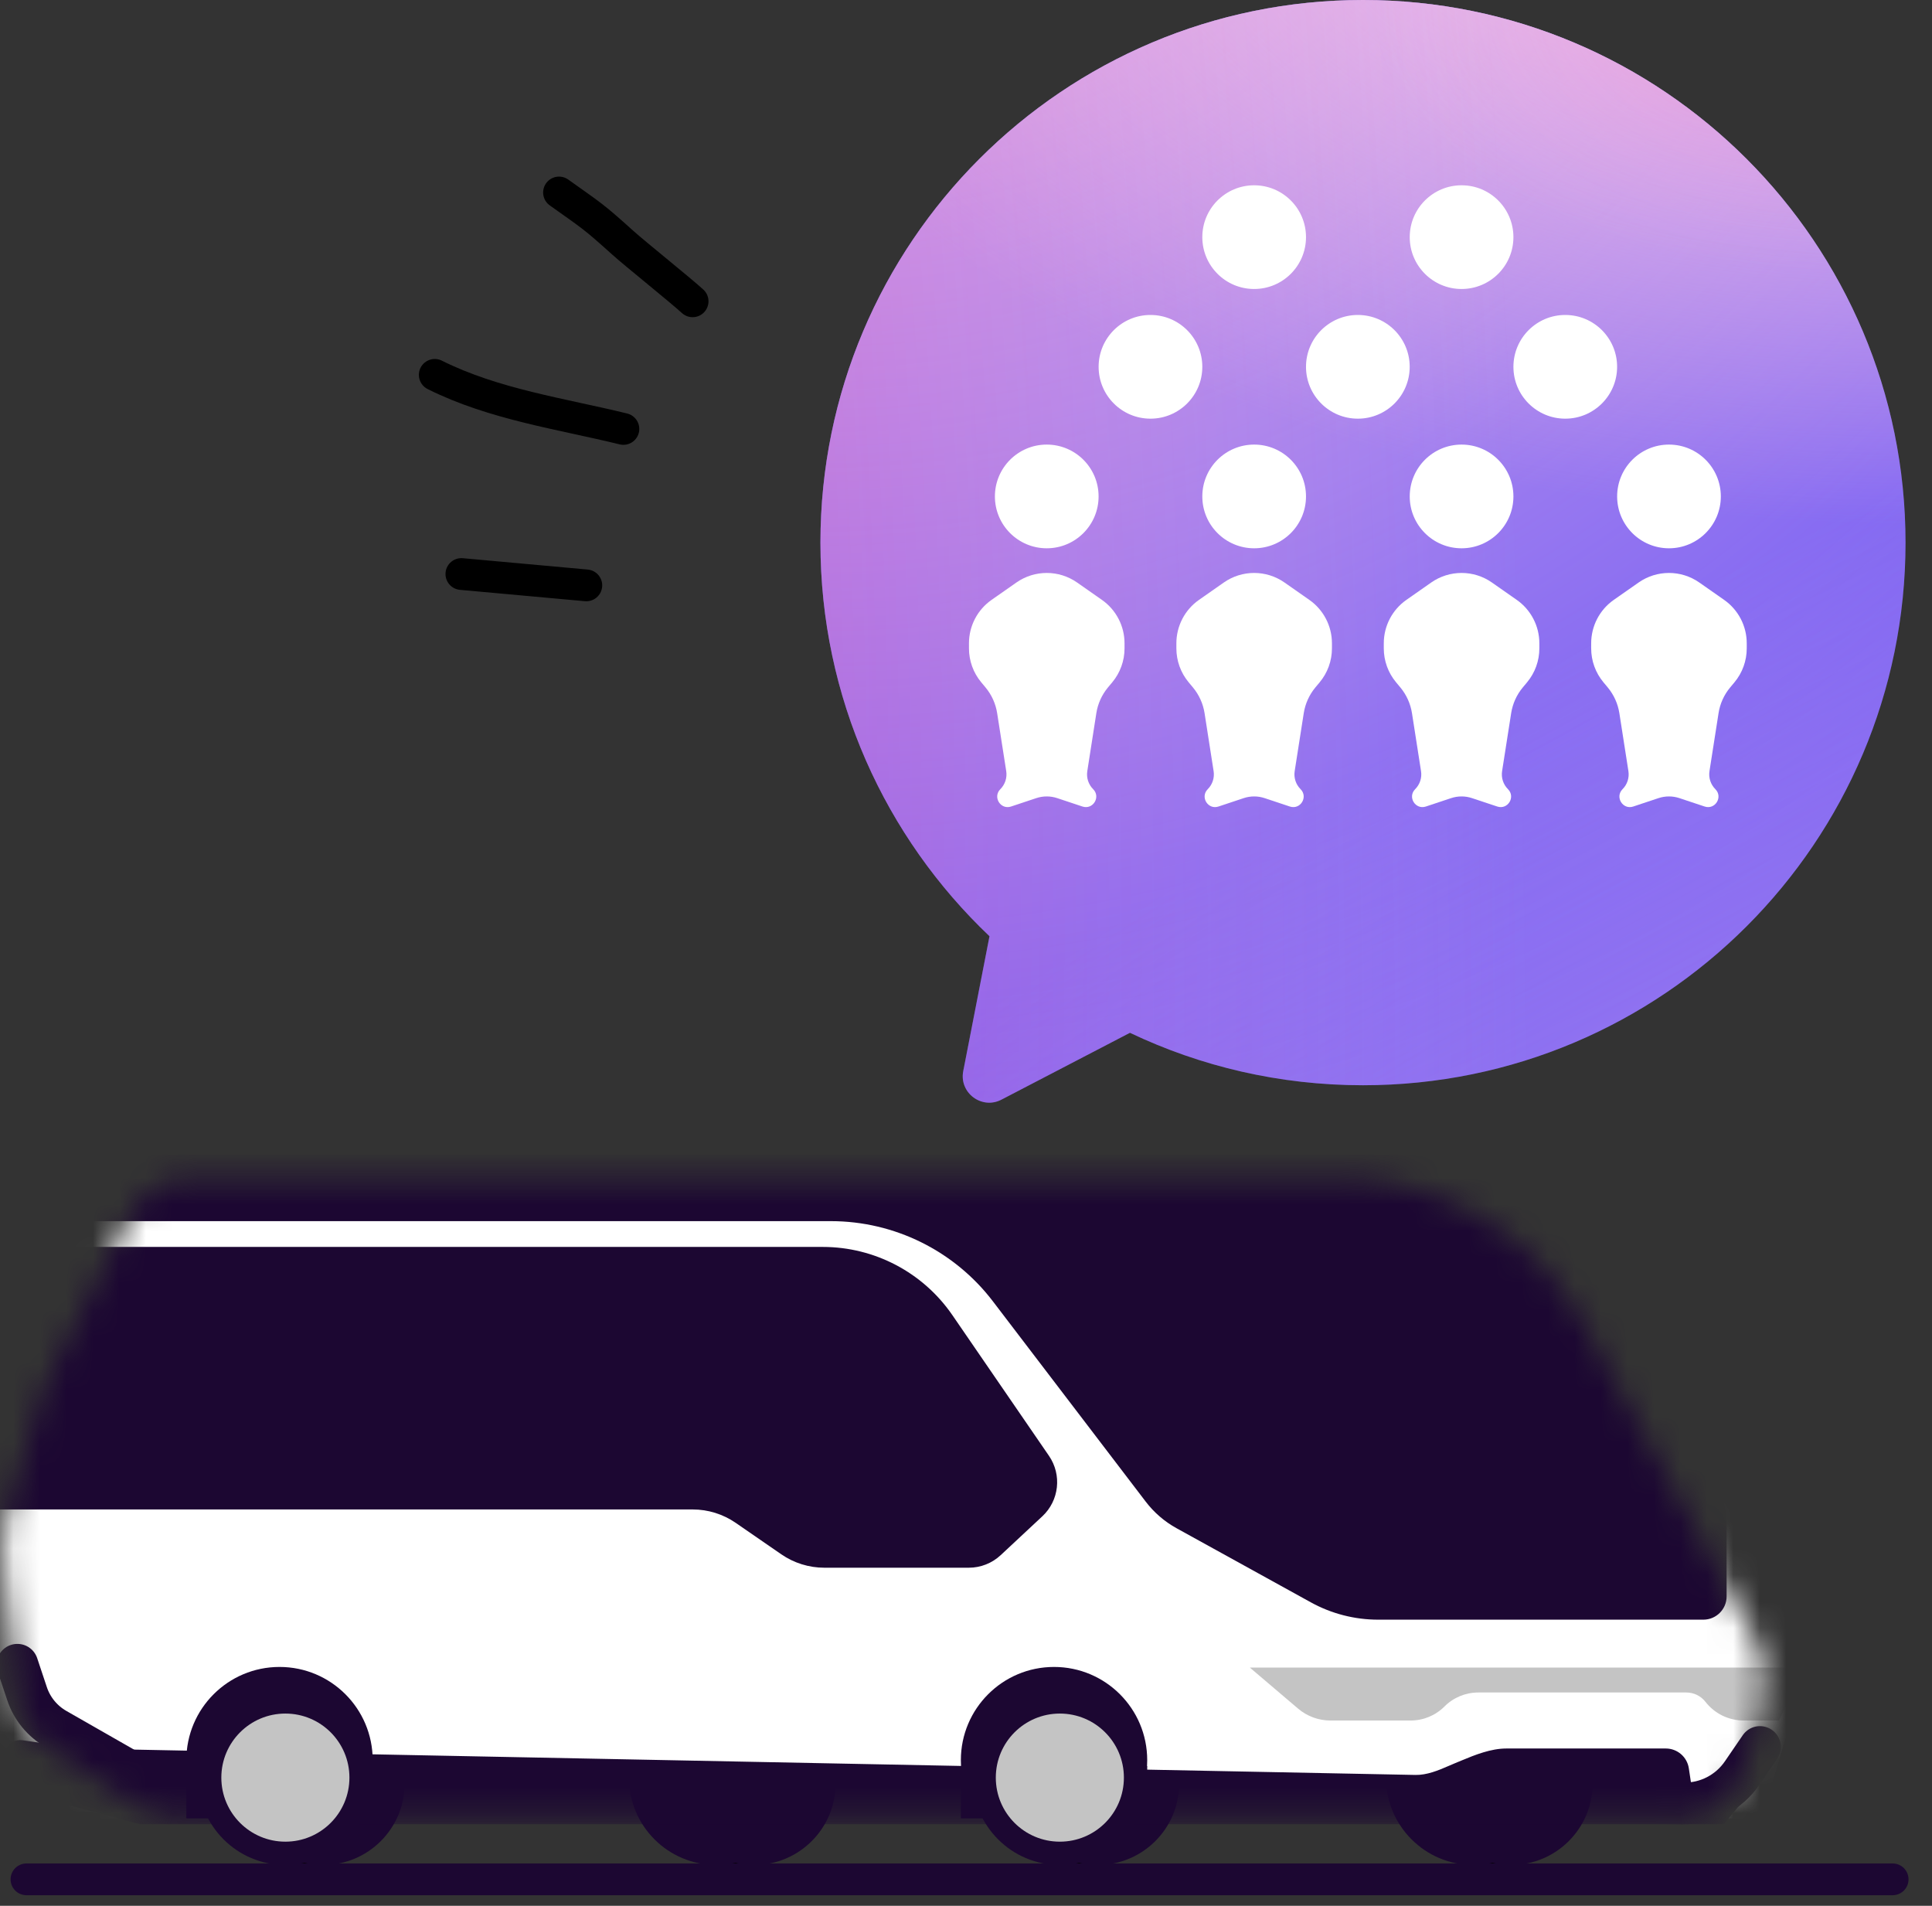 <svg width="73" height="72" viewBox="0 0 73 72" fill="none" xmlns="http://www.w3.org/2000/svg">
<rect x="0" y="0" width="73" height="72" fill="#333333" stroke="none"/>
<rect x="55.558" y="64.297" width="1.54" height="6.161" fill="black"/>
<rect x="26.954" y="64.297" width="1.54" height="6.161" fill="black"/>
<circle cx="57.098" cy="67.377" r="3.08" fill="#1C0732"/>
<circle cx="28.494" cy="67.377" r="3.08" fill="#1C0732"/>
<circle cx="55.669" cy="67.157" r="3.3" fill="#1C0732"/>
<circle cx="27.064" cy="67.157" r="3.3" fill="#1C0732"/>
<rect x="39.937" y="64.297" width="1.54" height="6.161" fill="black"/>
<rect x="10.672" y="64.297" width="1.54" height="6.161" fill="black"/>
<circle cx="41.476" cy="67.377" r="3.08" fill="#1C0732"/>
<circle cx="12.211" cy="67.377" r="3.08" fill="#1C0732"/>
<mask id="mask0_167_713" style="mask-type:alpha" maskUnits="userSpaceOnUse" x="0" y="44" width="67" height="25">
<path d="M4.875 45.96C5.322 45.065 6.236 44.5 7.237 44.5H50.591C54.469 44.5 58.035 46.625 59.88 50.036L66.304 61.91C66.75 62.733 66.849 63.7 66.58 64.597L65.914 66.816C65.579 67.932 64.551 68.697 63.385 68.697H6.906C6.205 68.697 5.52 68.488 4.939 68.096L1.62 65.86C1.081 65.496 0.731 64.913 0.662 64.267L0.111 59.067C0.038 58.38 0.1 57.684 0.296 57.02L1.65 52.415L4.875 45.96Z" fill="#C4C4C4"/>
</mask>
<g mask="url(#mask0_167_713)">
<path d="M-5.06 45.134H61.61L68.21 63.196L66.56 68.697H-5.06L-6.931 63.196L-5.06 45.134Z" fill="white"/>
<path d="M-6.601 47.108H31.088C33.046 47.108 34.878 48.073 35.986 49.686L39.635 55C40.128 55.718 40.022 56.689 39.385 57.284L37.81 58.753C37.484 59.057 37.054 59.227 36.609 59.227H31.146C30.566 59.227 29.999 59.05 29.522 58.721L27.798 57.532C27.32 57.203 26.754 57.026 26.174 57.026H-5.94L-6.601 47.108Z" fill="#1C0732"/>
<path d="M55.215 66.514C55.053 66.582 54.885 66.649 54.732 66.717C54.343 66.888 53.909 67.064 53.485 67.056L2.971 66.057L0.849 65.745C0.305 65.665 -0.039 66.311 0.331 66.717L-0.439 67.377L5.281 68.917H65.13L66.231 67.597L64.482 68.122C64.244 68.193 63.997 68.037 63.96 67.79L63.812 66.806C63.748 66.376 63.378 66.057 62.942 66.057H56.915C56.341 66.057 55.744 66.292 55.215 66.514Z" fill="#1C0732"/>
<path d="M0.657 62.893L1.022 63.986C1.21 64.551 1.6 65.026 2.117 65.322L5.912 67.491L63.626 68.132C64.503 68.142 65.327 67.713 65.823 66.989L66.5 66" stroke="#1C0732" stroke-width="1.576" stroke-linecap="round"/>
<path d="M-5.28 43.62V46.134H31.395C33.796 46.134 36.061 47.255 37.517 49.164L43.29 56.73C43.605 57.143 44.002 57.485 44.457 57.736L49.53 60.535C50.309 60.965 51.185 61.19 52.075 61.19H64.36C64.846 61.19 65.24 60.796 65.24 60.31V57.356L63.04 43.62H-5.28Z" fill="#1C0732"/>
<path d="M47.225 63H68.166L67.225 65H65.884C65.319 65 64.787 64.74 64.44 64.294C64.267 64.071 64.001 63.941 63.719 63.941H55.856C55.376 63.941 54.916 64.132 54.578 64.471C54.239 64.81 53.779 65 53.299 65H50.27C49.823 65 49.391 64.841 49.05 64.552L47.225 63Z" fill="#C4C4C4"/>
</g>
<circle cx="40.047" cy="67.157" r="3.3" fill="#1C0732"/>
<circle cx="10.781" cy="67.157" r="3.3" fill="#1C0732"/>
<path d="M43.347 66.496C43.347 68.44 41.77 67.596 39.826 67.596C37.882 67.596 36.306 68.44 36.306 66.496C36.306 64.552 37.882 62.976 39.826 62.976C41.77 62.976 43.347 64.552 43.347 66.496Z" fill="#1C0732"/>
<path d="M14.082 66.496C14.082 68.44 12.506 67.596 10.562 67.596C8.617 67.596 7.041 68.44 7.041 66.496C7.041 64.552 8.617 62.976 10.562 62.976C12.506 62.976 14.082 64.552 14.082 66.496Z" fill="#1C0732"/>
<path d="M36.306 66.716H43.347V68.696H36.306L36.306 66.716Z" fill="#1C0732"/>
<path d="M7.041 66.716H14.082V68.696H7.041L7.041 66.716Z" fill="#1C0732"/>
<circle cx="40.046" cy="67.157" r="2.42" fill="#C4C4C4"/>
<circle cx="10.783" cy="67.157" r="2.42" fill="#C4C4C4"/>
<path d="M1 71H71.513" stroke="#1C0732" stroke-width="1.2" stroke-linecap="round"/>
<path fill-rule="evenodd" clip-rule="evenodd" d="M51.5 41C62.822 41 72 31.822 72 20.5C72 9.178 62.822 0 51.5 0C40.178 0 31 9.178 31 20.5C31 26.354 33.453 31.634 37.388 35.37L36.396 40.465C36.236 41.287 37.096 41.93 37.839 41.544L42.695 39.018C45.362 40.289 48.348 41 51.5 41Z" fill="#715BF4"/>
<path fill-rule="evenodd" clip-rule="evenodd" d="M51.5 41C62.822 41 72 31.822 72 20.5C72 9.178 62.822 0 51.5 0C40.178 0 31 9.178 31 20.5C31 26.354 33.453 31.634 37.388 35.37L36.396 40.465C36.236 41.287 37.096 41.93 37.839 41.544L42.695 39.018C45.362 40.289 48.348 41 51.5 41Z" fill="url(#paint0_radial_167_713)"/>
<path fill-rule="evenodd" clip-rule="evenodd" d="M51.5 41C62.822 41 72 31.822 72 20.5C72 9.178 62.822 0 51.5 0C40.178 0 31 9.178 31 20.5C31 26.354 33.453 31.634 37.388 35.37L36.396 40.465C36.236 41.287 37.096 41.93 37.839 41.544L42.695 39.018C45.362 40.289 48.348 41 51.5 41Z" fill="url(#paint1_radial_167_713)"/>
<path fill-rule="evenodd" clip-rule="evenodd" d="M51.5 41C62.822 41 72 31.822 72 20.5C72 9.178 62.822 0 51.5 0C40.178 0 31 9.178 31 20.5C31 26.354 33.453 31.634 37.388 35.37L36.396 40.465C36.236 41.287 37.096 41.93 37.839 41.544L42.695 39.018C45.362 40.289 48.348 41 51.5 41Z" fill="url(#paint2_radial_167_713)"/>
<path fill-rule="evenodd" clip-rule="evenodd" d="M51.5 41C62.822 41 72 31.822 72 20.5C72 9.178 62.822 0 51.5 0C40.178 0 31 9.178 31 20.5C31 26.354 33.453 31.634 37.388 35.37L36.396 40.465C36.236 41.287 37.096 41.93 37.839 41.544L42.695 39.018C45.362 40.289 48.348 41 51.5 41Z" fill="url(#paint3_radial_167_713)" fill-opacity="0.3"/>
<path fill-rule="evenodd" clip-rule="evenodd" d="M51.5 41C62.822 41 72 31.822 72 20.5C72 9.178 62.822 0 51.5 0C40.178 0 31 9.178 31 20.5C31 26.354 33.453 31.634 37.388 35.37L36.396 40.465C36.236 41.287 37.096 41.93 37.839 41.544L42.695 39.018C45.362 40.289 48.348 41 51.5 41Z" fill="url(#paint4_radial_167_713)" fill-opacity="0.3"/>
<circle cx="47.388" cy="18.755" r="1.959" fill="white"/>
<circle cx="39.551" cy="18.755" r="1.959" fill="white"/>
<circle cx="55.225" cy="18.755" r="1.959" fill="white"/>
<circle cx="51.306" cy="13.858" r="1.959" fill="white"/>
<circle cx="43.47" cy="13.858" r="1.959" fill="white"/>
<circle cx="55.225" cy="8.959" r="1.959" fill="white"/>
<circle cx="47.388" cy="8.959" r="1.959" fill="white"/>
<circle cx="63.062" cy="18.755" r="1.959" fill="white"/>
<circle cx="59.143" cy="13.858" r="1.959" fill="white"/>
<path d="M37.465 22.664L38.404 22.007C39.093 21.525 40.009 21.525 40.698 22.007L41.637 22.664C42.171 23.038 42.49 23.65 42.49 24.303V24.496C42.49 24.964 42.326 25.417 42.026 25.777L41.864 25.971C41.633 26.249 41.481 26.585 41.425 26.942L41.083 29.133C41.044 29.383 41.126 29.636 41.305 29.815C41.6 30.11 41.296 30.602 40.9 30.47L39.951 30.154C39.691 30.067 39.411 30.067 39.151 30.154L38.202 30.47C37.806 30.602 37.502 30.11 37.797 29.815C37.976 29.636 38.059 29.383 38.02 29.133L37.677 26.942C37.621 26.585 37.469 26.249 37.238 25.971L37.076 25.777C36.776 25.417 36.612 24.964 36.612 24.496V24.303C36.612 23.65 36.931 23.038 37.465 22.664Z" fill="white"/>
<path d="M45.302 22.664L46.241 22.007C46.93 21.525 47.846 21.525 48.535 22.007L49.474 22.664C50.008 23.038 50.327 23.65 50.327 24.303V24.496C50.327 24.964 50.163 25.417 49.863 25.777L49.701 25.971C49.47 26.249 49.318 26.585 49.262 26.942L48.919 29.133C48.88 29.383 48.963 29.636 49.142 29.815C49.437 30.11 49.133 30.602 48.737 30.47L47.788 30.154C47.528 30.067 47.248 30.067 46.988 30.154L46.039 30.47C45.643 30.602 45.339 30.11 45.634 29.815C45.813 29.636 45.895 29.383 45.856 29.133L45.514 26.942C45.458 26.585 45.306 26.249 45.075 25.971L44.913 25.777C44.613 25.417 44.449 24.964 44.449 24.496V24.303C44.449 23.65 44.768 23.038 45.302 22.664Z" fill="white"/>
<path d="M53.139 22.664L54.078 22.007C54.767 21.525 55.683 21.525 56.372 22.007L57.311 22.664C57.845 23.038 58.164 23.65 58.164 24.303V24.496C58.164 24.964 58 25.417 57.7 25.777L57.538 25.971C57.306 26.249 57.155 26.585 57.099 26.942L56.756 29.133C56.717 29.383 56.8 29.636 56.979 29.815C57.274 30.11 56.97 30.602 56.574 30.47L55.624 30.154C55.365 30.067 55.085 30.067 54.825 30.154L53.876 30.47C53.48 30.602 53.176 30.11 53.471 29.815C53.65 29.636 53.733 29.383 53.693 29.133L53.351 26.942C53.295 26.585 53.143 26.249 52.912 25.971L52.75 25.777C52.45 25.417 52.286 24.964 52.286 24.496V24.303C52.286 23.65 52.605 23.038 53.139 22.664Z" fill="white"/>
<path d="M60.975 22.664L61.914 22.007C62.603 21.525 63.519 21.525 64.208 22.007L65.147 22.664C65.681 23.038 66 23.65 66 24.303V24.496C66 24.964 65.836 25.417 65.536 25.777L65.374 25.971C65.142 26.249 64.99 26.585 64.935 26.942L64.592 29.133C64.553 29.383 64.636 29.636 64.815 29.815C65.11 30.11 64.806 30.602 64.41 30.47L63.461 30.154C63.201 30.067 62.921 30.067 62.661 30.154L61.712 30.47C61.316 30.602 61.012 30.11 61.307 29.815C61.486 29.636 61.568 29.383 61.529 29.133L61.187 26.942C61.131 26.585 60.979 26.249 60.748 25.971L60.586 25.777C60.286 25.417 60.122 24.964 60.122 24.496V24.303C60.122 23.65 60.441 23.038 60.975 22.664Z" fill="white"/>
<path d="M26.17 11.383C25.707 10.957 23.999 9.591 23.533 9.171C22.402 8.152 22.376 8.165 21.122 7.272" stroke="black" stroke-width="1.2" stroke-linecap="round"/>
<path d="M23.555 16.205C21.23 15.634 18.665 15.281 16.427 14.162" stroke="black" stroke-width="1.2" stroke-linecap="round"/>
<path d="M22.154 22.115L17.433 21.686" stroke="black" stroke-width="1.2" stroke-linecap="round"/>
<defs>
<radialGradient id="paint0_radial_167_713" cx="0" cy="0" r="1" gradientUnits="userSpaceOnUse" gradientTransform="translate(31 -23.458) rotate(90) scale(68.757 67.67)">
<stop stop-color="#FFC7E5"/>
<stop offset="1" stop-color="#FFC7E5" stop-opacity="0"/>
</radialGradient>
<radialGradient id="paint1_radial_167_713" cx="0" cy="0" r="1" gradientUnits="userSpaceOnUse" gradientTransform="translate(76.445 86.351) rotate(-124.198) scale(61.614 122.746)">
<stop stop-color="#FFC7E5"/>
<stop offset="1" stop-color="#FFC7E5" stop-opacity="0"/>
</radialGradient>
<radialGradient id="paint2_radial_167_713" cx="0" cy="0" r="1" gradientUnits="userSpaceOnUse" gradientTransform="translate(70.341 -5.258) rotate(92.424) scale(25.099 44.042)">
<stop stop-color="#FFC7E5"/>
<stop offset="1" stop-color="#FFC7E5" stop-opacity="0"/>
</radialGradient>
<radialGradient id="paint3_radial_167_713" cx="0" cy="0" r="1" gradientUnits="userSpaceOnUse" gradientTransform="translate(69.811) rotate(89.263) scale(10.314 18.061)">
<stop stop-color="#FF4EAD"/>
<stop offset="1" stop-color="#FFC7E5" stop-opacity="0"/>
</radialGradient>
<radialGradient id="paint4_radial_167_713" cx="0" cy="0" r="1" gradientUnits="userSpaceOnUse" gradientTransform="translate(19.655 20.829) rotate(-2.45) scale(37.85 153.756)">
<stop offset="0.16" stop-color="#FF4EAD"/>
<stop offset="1" stop-color="#FFC7E5" stop-opacity="0"/>
</radialGradient>
</defs>
</svg>
